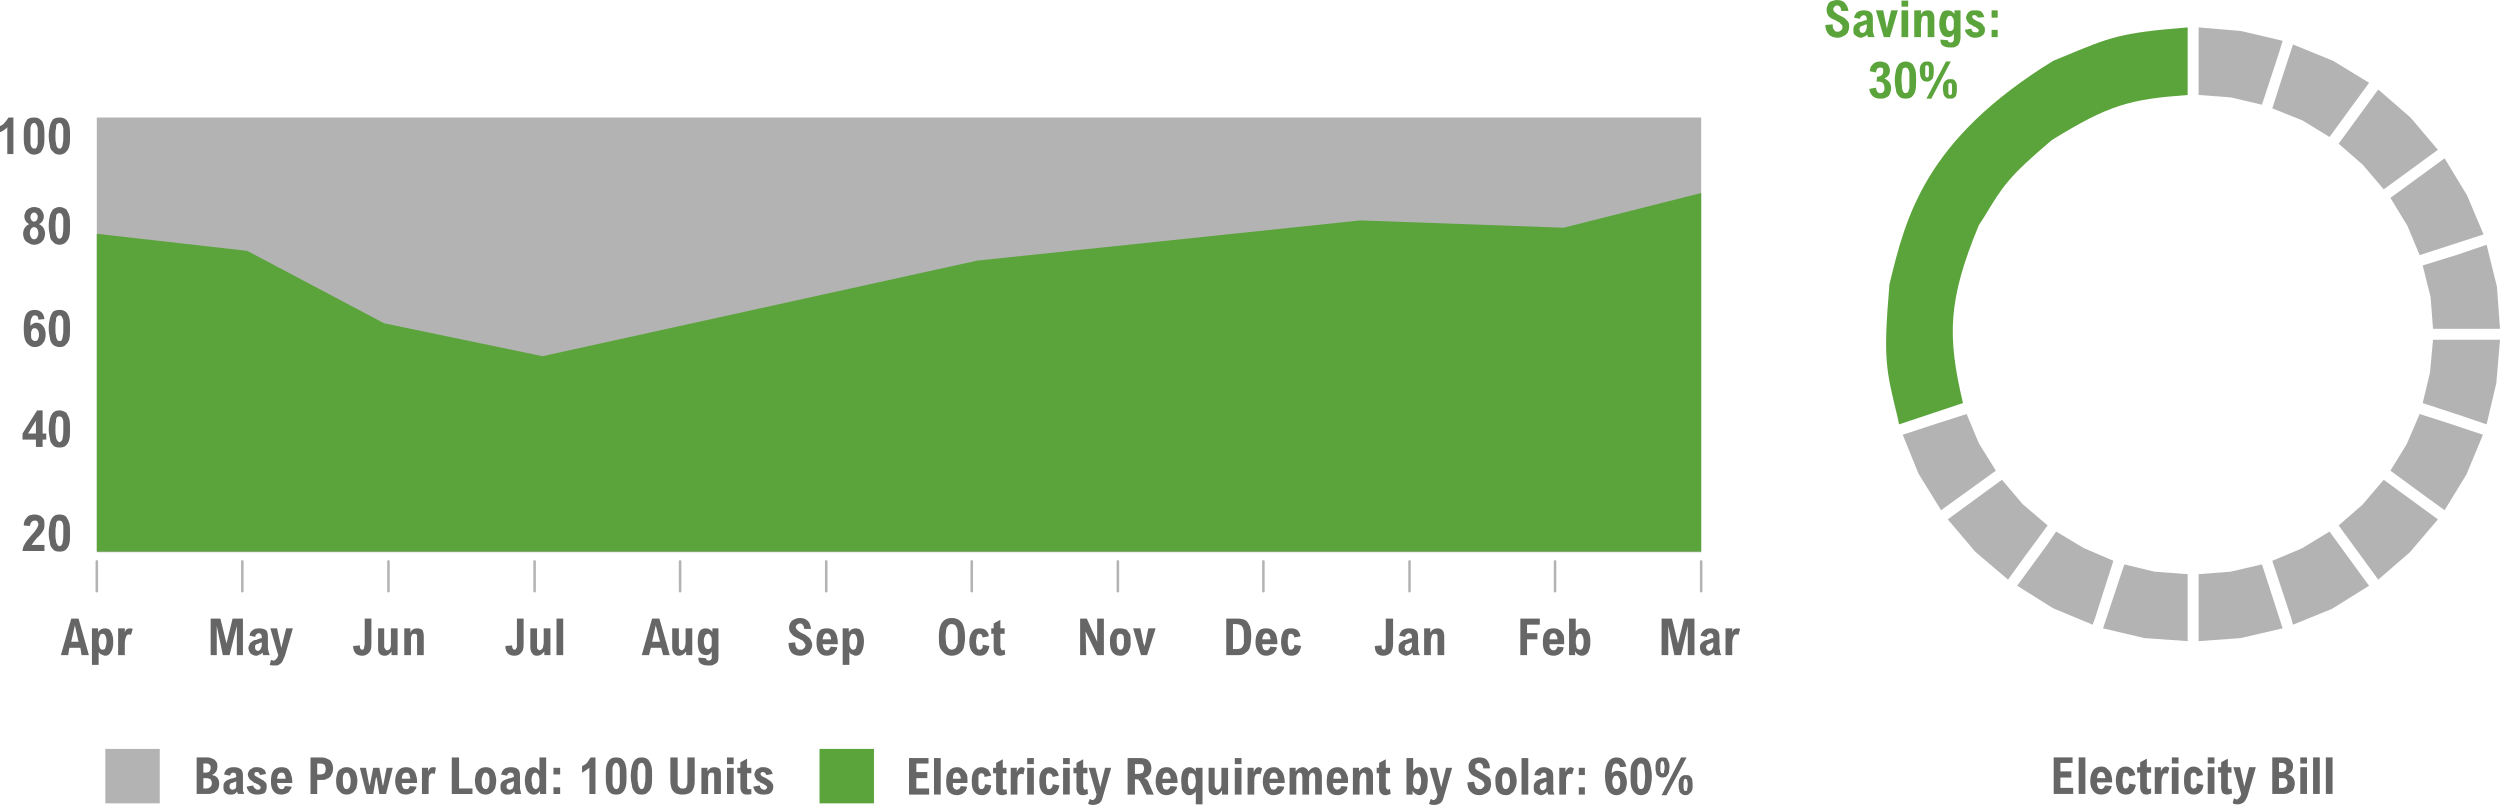 <?xml version="1.0" encoding="UTF-8"?>
<svg xmlns="http://www.w3.org/2000/svg" xmlns:xlink="http://www.w3.org/1999/xlink" xml:space="preserve" width="4106px" height="1322px" version="1.1" style="shape-rendering:geometricPrecision; text-rendering:geometricPrecision; image-rendering:optimizeQuality; fill-rule:evenodd; clip-rule:evenodd" viewBox="0 0 4106 1322">
 <defs>
  <style type="text/css">
   
    .str0 {stroke:#B3B3B3;stroke-width:4.167;stroke-linecap:round;stroke-linejoin:round}
    .fil2 {fill:none}
    .fil1 {fill:#5BA43B}
    .fil4 {fill:#B3B3B3}
    .fil0 {fill:#B3B3B3}
    .fil6 {fill:#5BA43B;fill-rule:nonzero}
    .fil5 {fill:#5BA43B;fill-rule:nonzero}
    .fil3 {fill:#666666;fill-rule:nonzero}
    .fil7 {fill:#B3B3B3;fill-rule:nonzero}
   
  </style>
 </defs>
 <g id="Layer_x0020_1">
  <g id="_1955874192256">
   <rect class="fil0" x="159" y="193" width="2635" height="714"></rect>
   <polygon class="fil1" points="2794,317 2794,906 159,906 159,384 406,412 631,531 891,585 1605,428 2234,362 2568,374 "></polygon>
   <line class="fil2 str0" x1="159" y1="922" x2="159" y2="971"></line>
   <line class="fil2 str0" x1="398" y1="922" x2="398" y2="971"></line>
   <line class="fil2 str0" x1="638" y1="922" x2="638" y2="971"></line>
   <line class="fil2 str0" x1="878" y1="922" x2="878" y2="971"></line>
   <line class="fil2 str0" x1="1117" y1="922" x2="1117" y2="971"></line>
   <line class="fil2 str0" x1="1357" y1="922" x2="1357" y2="971"></line>
   <line class="fil2 str0" x1="1596" y1="922" x2="1596" y2="971"></line>
   <line class="fil2 str0" x1="1836" y1="922" x2="1836" y2="971"></line>
   <line class="fil2 str0" x1="2075" y1="922" x2="2075" y2="971"></line>
   <line class="fil2 str0" x1="2315" y1="922" x2="2315" y2="971"></line>
   <line class="fil2 str0" x1="2554" y1="922" x2="2554" y2="971"></line>
   <line class="fil2 str0" x1="2794" y1="922" x2="2794" y2="971"></line>
   <path class="fil3" d="M114 1064l-2 12 -12 0 17 -60 12 0 17 60 -12 0 -2 -12 -18 0zm9 -37l-6 27 12 0 -6 -27zm63 26c0,8 -1,14 -4,18 -2,4 -5,6 -9,6 -2,0 -4,-1 -6,-2 -2,0 -3,-2 -5,-4l0 21 -11 0 0 -60 10 0 0 6c3,-4 7,-6 11,-6 4,0 8,1 10,5 2,3 4,9 4,16zm-24 1c0,4 1,8 2,10 1,2 2,3 4,3 3,0 5,-1 5,-3 1,-3 2,-6 2,-11 0,-4 -1,-8 -2,-9 -1,-2 -2,-3 -5,-3 -2,0 -3,1 -4,3 -1,3 -2,6 -2,10zm50 -12c-3,0 -4,1 -5,4 -1,2 -2,6 -2,11l0 19 -11 0 0 -44 11 0 0 7c1,-5 4,-7 8,-7 2,0 3,0 5,1l-3 10c-1,-1 -2,-1 -3,-1z"></path>
   <path class="fil3" d="M389 1076l0 -48 -12 48 -11 0 -10 -48 0 48 -10 0 0 -60 16 0 10 41 10 -41 17 0 0 60 -10 0zm51 -30l0 18c0,2 1,4 1,6 1,2 1,4 2,6l-11 0c0,-2 -1,-3 -1,-4 -1,1 -3,3 -5,3 -1,1 -3,2 -5,2 -3,0 -5,-1 -7,-2 -2,-1 -3,-2 -4,-4 -1,-2 -2,-4 -2,-7 0,-2 1,-4 2,-6 0,-2 2,-3 4,-4 1,-2 4,-3 7,-3 4,-2 8,-3 9,-3l0 -1c0,-5 -2,-7 -5,-7 -2,0 -3,1 -4,2 -1,0 -1,2 -2,4l-9 -2c0,-4 2,-7 5,-9 2,-2 6,-3 11,-3 4,0 8,1 11,3 2,2 3,6 3,11zm-14 10l-1 1c-1,0 -3,1 -3,1 -1,0 -2,1 -3,2 0,1 0,2 0,3 0,2 0,3 1,4 1,1 2,2 3,2 2,0 4,-1 5,-3 1,-2 2,-4 2,-7l0 -4c-1,0 -3,1 -4,1zm25 37c-3,0 -6,0 -8,-1l2 -8c2,0 3,1 4,1 2,0 3,-1 4,-2 1,-1 2,-2 3,-4l1 -3 -13 -44 11 0 7 32 8 -32 11 0 -13 45c-2,4 -3,7 -4,9 -1,2 -3,4 -5,5 -2,2 -4,2 -8,2z"></path>
   <path class="fil3" d="M595 1077c-10,0 -15,-6 -15,-16l11 -1c0,5 1,7 4,7 1,0 2,0 2,-1 1,-1 1,-2 1,-3 0,-1 1,-3 1,-6l0 -41 11 0 0 42c0,7 -1,11 -4,14 -3,3 -6,5 -11,5zm48 -1l0 -6c-3,4 -6,7 -11,7 -4,0 -7,-1 -9,-4 -2,-2 -2,-6 -2,-10l0 -31 10 0 0 30c0,2 1,3 2,4 0,1 1,2 3,2 2,0 3,-1 4,-2 1,-1 1,-2 2,-5 0,-2 0,-4 0,-8l0 -21 11 0 0 44 -10 0zm53 -31l0 31 -11 0 0 -29c0,-3 0,-4 -1,-5 0,-1 -2,-1 -3,-1 -2,0 -3,0 -4,1 -1,1 -1,3 -2,5 0,2 0,5 0,8l0 21 -11 0 0 -44 10 0 0 7c2,-5 6,-7 11,-7 4,0 7,1 9,3 1,2 2,6 2,10z"></path>
   <path class="fil3" d="M845 1077c-10,0 -15,-6 -15,-16l11 -1c0,5 2,7 4,7 1,0 2,0 2,-1 1,-1 1,-2 2,-3 0,-1 0,-3 0,-6l0 -41 11 0 0 42c0,7 -1,11 -4,14 -2,3 -6,5 -11,5zm49 -1l0 -6c-3,4 -7,7 -12,7 -4,0 -6,-1 -8,-4 -2,-2 -3,-6 -3,-10l0 -31 11 0 0 30c0,2 0,3 1,4 1,1 2,2 3,2 2,0 3,-1 4,-2 1,-1 2,-2 2,-5 1,-2 1,-4 1,-8l0 -21 11 0 0 44 -10 0zm20 0l0 -60 11 0 0 60 -11 0z"></path>
   <path class="fil3" d="M1069 1064l-3 12 -12 0 17 -60 12 0 17 60 -11 0 -3 -12 -17 0zm8 -37l-6 27 13 0 -7 -27zm50 49l0 -6c-3,4 -7,7 -12,7 -3,0 -6,-1 -8,-4 -2,-2 -3,-6 -3,-10l0 -31 11 0 0 30c0,2 0,3 1,4 1,1 2,2 4,2 1,0 2,-1 3,-2 1,-1 2,-2 2,-5 1,-2 1,-4 1,-8l0 -21 11 0 0 44 -10 0zm43 -38l0 -6 10 0 0 45c0,3 0,6 -1,9 -1,2 -3,4 -6,5 -2,2 -5,2 -10,2 -5,0 -9,-1 -12,-3 -3,-2 -4,-5 -4,-9l0 -1 12 1 0 0c1,2 2,4 5,4 1,0 3,-1 3,-1 1,-1 2,-2 2,-3 0,-1 0,-3 0,-4l0 -7c-2,4 -5,6 -9,6 -5,0 -9,-2 -11,-6 -2,-3 -3,-9 -3,-16 0,-7 1,-13 3,-17 2,-3 5,-5 10,-5 5,0 8,2 11,6zm-14 14c0,5 1,9 2,11 1,2 3,3 5,3 2,0 4,-1 5,-3 1,-2 1,-5 1,-10 0,-4 0,-7 -2,-9 -1,-2 -2,-3 -4,-3 -2,0 -4,1 -5,3 -1,2 -2,5 -2,8z"></path>
   <path class="fil3" d="M1314 1024c-2,0 -4,1 -5,2 -1,1 -2,2 -2,4 0,1 1,2 1,3 1,1 2,2 3,3 1,1 4,3 6,4 5,2 8,4 10,6 3,2 4,4 5,6 1,2 2,4 2,7 0,3 -1,6 -3,9 -1,3 -4,5 -6,6 -3,2 -7,3 -11,3 -6,0 -11,-2 -14,-5 -3,-4 -5,-9 -5,-16l11 -1c0,3 1,6 1,7 1,2 2,3 3,4 1,1 3,1 5,1 1,0 3,0 4,-1 1,-1 2,-2 3,-3 0,-1 1,-2 1,-3 0,-2 -1,-3 -2,-4 0,-1 -1,-2 -3,-4 -2,-1 -4,-2 -8,-4 -5,-2 -8,-4 -10,-7 -3,-3 -4,-6 -4,-10 0,-3 1,-6 2,-8 2,-3 4,-5 7,-6 2,-1 5,-2 9,-2 6,0 10,2 13,5 3,3 4,7 5,13l-11 0c-1,-6 -3,-9 -7,-9zm62 31l0 3 -25 0c0,2 1,3 1,5 1,2 1,3 3,4 1,1 2,1 3,1 2,0 3,0 4,-2 1,-1 2,-2 2,-4l11 1c0,3 -1,5 -3,7 -1,2 -3,4 -5,5 -3,1 -6,2 -9,2 -6,0 -10,-2 -13,-6 -3,-4 -4,-9 -4,-16 0,-8 1,-14 4,-18 3,-4 8,-5 13,-5 5,0 8,1 11,3 2,2 4,5 5,8 1,4 2,8 2,12zm-25 -5l14 0c0,-3 -1,-6 -2,-7 -1,-2 -3,-3 -5,-3 -4,0 -6,4 -7,10zm68 3c0,8 -2,14 -4,18 -2,4 -5,6 -10,6 -2,0 -3,-1 -5,-2 -2,0 -4,-2 -5,-4l0 21 -11 0 0 -60 10 0 0 6c3,-4 7,-6 11,-6 4,0 8,1 10,5 2,3 4,9 4,16zm-24 1c0,4 0,8 2,10 1,2 2,3 4,3 3,0 4,-1 5,-3 1,-3 2,-6 2,-11 0,-4 -1,-8 -2,-9 -1,-2 -2,-3 -5,-3 -2,0 -3,1 -4,3 -2,3 -2,6 -2,10z"></path>
   <path class="fil3" d="M1585 1047c0,6 -1,11 -2,16 -1,4 -3,7 -7,10 -3,2 -7,4 -13,4 -5,0 -10,-2 -13,-5 -3,-3 -6,-6 -7,-11 -1,-5 -1,-10 -1,-16 0,-20 7,-30 21,-30 8,0 13,3 17,8 3,5 5,13 5,24zm-32 -2c0,6 1,10 1,13 1,3 2,5 4,7 1,1 3,2 5,2 3,0 5,-1 7,-3 1,-2 2,-4 3,-7 0,-3 0,-7 0,-12 0,-7 0,-12 -2,-15 -1,-3 -4,-5 -8,-5 -3,0 -5,1 -6,3 -2,2 -3,4 -3,7 0,3 -1,6 -1,10zm71 0l-10 2c-1,-4 -2,-6 -5,-6 -2,0 -3,0 -3,1 -1,1 -2,2 -2,4 0,2 -1,5 -1,8 0,4 1,6 1,8 0,2 1,3 2,4 1,1 2,1 3,1 2,0 3,-1 4,-2 1,-1 1,-3 1,-6l11 2c-2,11 -7,16 -16,16 -5,0 -9,-2 -12,-6 -3,-3 -5,-9 -5,-17 0,-8 2,-13 5,-17 3,-4 7,-5 12,-5 4,0 8,1 10,3 3,3 5,6 5,10zm26 -13l0 9 -7 0 0 21c0,2 1,3 1,3 0,1 0,2 1,2 0,1 1,1 2,1 0,0 1,0 3,-1l1 8c-3,1 -6,2 -8,2 -4,0 -6,-1 -8,-3 -2,-2 -3,-5 -3,-9l0 -24 -4 0 0 -9 4 0 0 -8 11 -6 0 14 7 0z"></path>
   <path class="fil3" d="M1802 1076l-19 -39 0 0 1 39 -10 0 0 -60 11 0 17 38 0 0 0 -38 11 0 0 60 -11 0zm21 -22c0,-5 0,-9 2,-12 1,-3 3,-6 5,-8 3,-2 6,-2 10,-2 4,0 7,1 10,2 2,2 4,5 6,8 1,4 1,8 1,12 0,5 0,9 -2,12 -1,4 -3,6 -6,8 -2,2 -5,3 -9,3 -6,0 -10,-2 -13,-6 -3,-4 -4,-10 -4,-17zm17 -13c-2,0 -4,1 -5,3 -1,2 -1,6 -1,10 0,9 2,13 6,13 4,0 6,-4 6,-13 0,-4 0,-8 -1,-10 -1,-2 -3,-3 -5,-3zm34 35l-13 -44 12 0 5 25c1,1 1,3 2,5 0,-1 0,-3 1,-5l5 -25 12 0 -14 44 -10 0z"></path>
   <path class="fil3" d="M2055 1044c0,8 -1,14 -2,18 -1,5 -4,8 -7,10 -3,3 -7,4 -12,4l-20 0 0 -60 19 0c5,0 10,1 13,3 3,2 5,6 7,10 1,4 2,9 2,15zm-30 22l6 0c4,0 7,-1 8,-2 2,-2 3,-4 4,-7 0,-3 0,-6 0,-11 0,-6 0,-10 -1,-13 -1,-3 -2,-5 -4,-6 -2,-1 -4,-2 -8,-2l-5 0 0 41zm73 -11l0 3 -25 0c0,2 0,3 1,5 0,2 1,3 2,4 1,1 3,1 4,1 2,0 3,0 4,-2 1,-1 2,-2 2,-4l11 1c0,3 -1,5 -3,7 -1,2 -3,4 -6,5 -2,1 -5,2 -8,2 -6,0 -10,-2 -13,-6 -3,-4 -5,-9 -5,-16 0,-8 2,-14 5,-18 3,-4 7,-5 13,-5 4,0 8,1 10,3 3,2 5,5 6,8 1,4 2,8 2,12zm-25 -5l14 0c-1,-3 -1,-6 -2,-7 -1,-2 -3,-3 -5,-3 -4,0 -6,4 -7,10zm63 -5l-10 2c-1,-4 -3,-6 -5,-6 -2,0 -3,0 -4,1 -1,1 -1,2 -1,4 -1,2 -1,5 -1,8 0,4 0,6 1,8 0,2 1,3 1,4 1,1 2,1 4,1 1,0 2,-1 3,-2 1,-1 2,-3 2,-6l11 2c-2,11 -7,16 -16,16 -6,0 -10,-2 -13,-6 -2,-3 -4,-9 -4,-17 0,-8 2,-13 4,-17 3,-4 7,-5 13,-5 4,0 7,1 10,3 3,3 4,6 5,10z"></path>
   <path class="fil3" d="M2272 1077c-10,0 -14,-6 -14,-16l11 -1c0,5 1,7 4,7 1,0 1,0 2,-1 0,-1 1,-2 1,-3 0,-1 0,-3 0,-6l0 -41 12 0 0 42c0,7 -2,11 -4,14 -3,3 -7,5 -12,5zm57 -31l0 18c0,2 0,4 1,6 0,2 1,4 2,6l-11 0c-1,-2 -1,-3 -1,-4 -2,1 -3,3 -5,3 -2,1 -4,2 -6,2 -2,0 -4,-1 -6,-2 -2,-1 -3,-2 -5,-4 -1,-2 -1,-4 -1,-7 0,-2 0,-4 1,-6 1,-2 2,-3 4,-4 2,-2 4,-3 7,-3 5,-2 8,-3 10,-3l0 -1c0,-5 -2,-7 -5,-7 -2,0 -3,1 -4,2 -1,0 -2,2 -2,4l-10 -2c1,-4 3,-7 5,-9 3,-2 7,-3 11,-3 5,0 9,1 11,3 3,2 4,6 4,11zm-14 10l-2 1c-1,0 -2,1 -3,1 -1,0 -1,1 -2,2 0,1 -1,2 -1,3 0,2 1,3 1,4 1,1 2,2 4,2 2,0 4,-1 5,-3 1,-2 2,-4 2,-7l0 -4c-2,0 -3,1 -4,1zm57 -11l0 31 -11 0 0 -29c0,-3 0,-4 -1,-5 -1,-1 -2,-1 -4,-1 -1,0 -2,0 -3,1 -1,1 -2,3 -2,5 -1,2 -1,5 -1,8l0 21 -11 0 0 -44 10 0 0 7c3,-5 7,-7 12,-7 3,0 6,1 8,3 2,2 3,6 3,10z"></path>
   <path class="fil3" d="M2508 1026l0 14 17 0 0 10 -17 0 0 26 -11 0 0 -60 32 0 0 10 -21 0zm61 29l0 3 -24 0c0,2 0,3 0,5 1,2 2,3 3,4 1,1 2,1 4,1 1,0 3,0 4,-2 1,-1 1,-2 2,-4l10 1c0,3 -1,5 -2,7 -2,2 -4,4 -6,5 -2,1 -5,2 -8,2 -6,0 -11,-2 -14,-6 -3,-4 -4,-9 -4,-16 0,-8 1,-14 5,-18 3,-4 7,-5 13,-5 4,0 7,1 10,3 3,2 4,5 6,8 1,4 1,8 1,12zm-24 -5l13 0c0,-3 -1,-6 -2,-7 -1,-2 -2,-3 -5,-3 -4,0 -6,4 -6,10zm53 -18c5,0 8,1 10,5 3,4 4,9 4,16 0,4 0,8 -1,11 -1,4 -2,7 -4,9 -2,2 -5,4 -9,4 -4,0 -8,-2 -11,-7l0 6 -10 0 0 -60 11 0 0 21c3,-4 6,-5 10,-5zm-10 21c0,3 0,5 1,7 0,2 0,4 1,5 1,1 3,2 5,2 1,0 2,0 3,-1 1,-1 2,-2 2,-4 1,-2 1,-5 1,-9 0,-4 -1,-7 -2,-9 -1,-2 -2,-3 -4,-3 -2,0 -4,1 -5,3 -1,2 -2,5 -2,9z"></path>
   <path class="fil3" d="M2772 1076l0 -48 -11 48 -11 0 -10 -48 0 48 -11 0 0 -60 17 0 10 41 10 -41 17 0 0 60 -11 0zm52 -30l0 18c0,2 1,4 1,6 0,2 1,4 2,6l-11 0c0,-2 -1,-3 -1,-4 -1,1 -3,3 -5,3 -2,1 -3,2 -6,2 -2,0 -4,-1 -6,-2 -2,-1 -3,-2 -4,-4 -1,-2 -2,-4 -2,-7 0,-2 0,-4 1,-6 1,-2 3,-3 4,-4 2,-2 5,-3 8,-3 4,-2 7,-3 9,-3l0 -1c0,-5 -2,-7 -5,-7 -2,0 -3,1 -4,2 -1,0 -1,2 -2,4l-10 -2c1,-4 3,-7 6,-9 2,-2 6,-3 10,-3 5,0 9,1 11,3 3,2 4,6 4,11zm-14 10l-1 1c-2,0 -3,1 -4,1 0,0 -1,1 -2,2 0,1 -1,2 -1,3 0,2 1,3 2,4 0,1 2,2 3,2 2,0 4,-1 5,-3 1,-2 2,-4 2,-7l0 -4c-1,0 -3,1 -4,1zm42 -14c-3,0 -4,1 -5,4 -1,2 -2,6 -2,11l0 19 -11 0 0 -44 11 0 0 7c1,-5 4,-7 8,-7 2,0 3,0 5,1l-3 10c-1,-1 -2,-1 -3,-1z"></path>
   <path class="fil3" d="M73 861c0,3 0,6 -1,8 -1,3 -3,5 -4,7 -2,2 -4,5 -7,7 -5,6 -8,10 -9,12l21 0 0 10 -36 0c0,-7 5,-15 13,-24 3,-3 5,-6 7,-8 1,-2 3,-4 4,-6 1,-2 2,-4 2,-6 0,-2 -1,-3 -2,-5 -1,-1 -2,-1 -4,-1 -4,0 -7,3 -8,9l-10 -1c0,-4 1,-7 2,-9 2,-3 4,-5 6,-7 3,-1 6,-2 10,-2 3,0 7,1 9,2 3,2 5,4 6,6 1,3 1,5 1,8zm42 15c0,6 0,12 -1,16 -1,5 -3,8 -6,11 -2,2 -6,3 -10,3 -5,0 -9,-1 -11,-4 -3,-3 -5,-6 -5,-11 -1,-4 -2,-9 -2,-15 0,-7 1,-12 2,-17 1,-4 3,-8 5,-10 3,-3 6,-4 11,-4 4,0 8,1 11,4 2,3 4,7 5,11 1,4 1,10 1,16zm-24 0c0,5 0,9 1,12 0,3 1,5 2,6 1,2 2,3 4,3 1,0 3,-1 3,-2 1,-1 2,-3 2,-6 1,-3 1,-8 1,-13 0,-5 0,-9 0,-12 0,-2 -1,-5 -2,-7 -1,-1 -2,-2 -4,-2 -2,0 -4,0 -5,2 -1,2 -1,4 -1,7 -1,2 -1,6 -1,12z"></path>
   <path class="fil3" d="M76 712l0 10 -6 0 0 12 -11 0 0 -12 -22 0 0 -10 24 -38 9 0 0 38 6 0zm-17 0l0 -21 -13 21 13 0zm56 -7c0,6 0,12 -1,16 -1,5 -3,8 -6,11 -2,2 -6,3 -10,3 -5,0 -9,-1 -11,-4 -3,-3 -5,-6 -5,-11 -1,-4 -2,-9 -2,-15 0,-7 1,-12 2,-17 1,-4 3,-8 5,-10 3,-3 6,-4 11,-4 4,0 8,2 11,4 2,3 4,7 5,11 1,4 1,10 1,16zm-24 0c0,5 0,9 1,12 0,3 1,5 2,6 1,2 2,3 4,3 1,0 3,-1 3,-2 1,-1 2,-3 2,-6 1,-3 1,-8 1,-13 0,-5 0,-9 0,-12 0,-2 -1,-5 -2,-7 -1,-1 -2,-2 -4,-2 -2,0 -4,0 -5,2 -1,2 -1,4 -1,7 -1,2 -1,6 -1,12z"></path>
   <path class="fil3" d="M73 524l-10 1c0,-5 -2,-7 -6,-7 -2,0 -4,1 -5,4 -2,3 -2,7 -2,13 3,-3 6,-5 10,-5 3,0 5,1 7,2 3,2 4,4 6,7 1,3 2,6 2,10 0,5 -1,8 -2,11 -2,3 -4,6 -6,7 -3,2 -6,3 -10,3 -6,0 -10,-3 -14,-8 -3,-5 -4,-12 -4,-23 0,-10 1,-18 4,-23 3,-5 8,-7 14,-7 9,0 15,5 16,15zm-22 24c0,4 0,7 1,9 2,2 3,3 5,3 2,0 4,0 5,-2 1,-2 2,-5 2,-8 0,-4 -1,-7 -2,-8 -1,-2 -3,-3 -5,-3 -1,0 -2,0 -3,1 -1,0 -2,2 -2,3 -1,1 -1,3 -1,5zm64 -9c0,7 0,12 -1,17 -1,4 -3,8 -6,10 -2,3 -6,4 -10,4 -5,0 -9,-2 -11,-4 -3,-3 -5,-7 -5,-11 -1,-4 -2,-10 -2,-16 0,-6 1,-12 2,-16 1,-5 3,-8 5,-11 3,-2 6,-3 11,-3 4,0 8,1 11,4 2,2 4,6 5,10 1,5 1,10 1,16zm-24 0c0,5 0,9 1,12 0,3 1,5 2,7 1,2 2,2 4,2 1,0 3,0 3,-1 1,-2 2,-4 2,-7 1,-3 1,-7 1,-13 0,-4 0,-8 0,-11 0,-3 -1,-5 -2,-7 -1,-2 -2,-3 -4,-3 -2,0 -4,1 -5,3 -1,1 -1,3 -1,6 -1,3 -1,7 -1,12z"></path>
   <path class="fil3" d="M74 384c0,3 -1,6 -2,9 -2,3 -4,5 -6,6 -3,2 -6,3 -10,3 -3,0 -7,-1 -9,-3 -3,-1 -5,-3 -7,-6 -1,-2 -2,-6 -2,-9 0,-8 4,-13 10,-16 -5,-2 -8,-7 -8,-13 0,-2 1,-5 2,-7 1,-3 3,-4 6,-6 2,-1 5,-2 8,-2 3,0 6,1 9,2 2,2 4,4 5,6 1,2 2,5 2,7 0,6 -3,11 -8,13 6,3 10,8 10,16zm-18 -35c-2,0 -3,1 -4,2 -1,1 -2,3 -2,6 0,2 1,4 2,5 1,1 2,2 4,2 2,0 3,-1 4,-2 1,-1 2,-3 2,-6 0,-2 -1,-4 -2,-5 -1,-1 -2,-2 -4,-2zm0 24c-2,0 -4,1 -5,3 -1,1 -2,4 -2,7 0,3 1,5 2,7 1,2 3,3 5,3 2,0 4,-1 5,-3 1,-2 2,-4 2,-7 0,-3 -1,-6 -2,-7 -1,-2 -3,-3 -5,-3zm59 -2c0,6 0,12 -1,16 -1,5 -3,8 -6,11 -2,2 -6,4 -10,4 -5,0 -9,-2 -11,-5 -3,-2 -5,-6 -5,-10 -1,-5 -2,-10 -2,-16 0,-7 1,-12 2,-17 1,-4 3,-7 5,-10 3,-2 6,-4 11,-4 4,0 8,2 11,4 2,3 4,7 5,11 1,5 1,10 1,16zm-24 0c0,5 0,9 1,12 0,3 1,5 2,7 1,1 2,2 4,2 1,0 3,-1 3,-2 1,-1 2,-3 2,-6 1,-3 1,-7 1,-13 0,-5 0,-9 0,-11 0,-3 -1,-5 -2,-7 -1,-2 -2,-3 -4,-3 -2,0 -4,1 -5,2 -1,2 -1,4 -1,7 -1,3 -1,7 -1,12z"></path>
   <path class="fil3" d="M12 253l0 -44c-4,4 -8,7 -12,8l0 -10c3,-1 6,-3 8,-6 2,-2 4,-5 6,-8l8 0 0 60 -10 0zm61 -30c0,7 0,12 -1,16 -1,5 -3,8 -5,11 -3,2 -6,4 -11,4 -5,0 -8,-2 -11,-5 -3,-2 -4,-6 -5,-10 -1,-4 -1,-10 -1,-16 0,-6 0,-12 1,-16 1,-5 3,-8 5,-11 3,-2 6,-3 11,-3 5,0 8,1 11,4 3,2 4,6 5,10 1,5 1,10 1,16zm-23 0c0,5 0,9 0,12 0,3 1,5 2,7 1,1 2,2 4,2 2,0 3,0 4,-2 1,-1 1,-3 2,-6 0,-3 0,-7 0,-13 0,-5 0,-8 0,-11 0,-3 -1,-5 -2,-7 -1,-2 -2,-3 -4,-3 -2,0 -3,1 -4,2 -1,2 -2,4 -2,7 0,3 0,7 0,12zm65 0c0,7 0,12 -1,16 -1,5 -3,8 -6,11 -2,2 -6,4 -10,4 -5,0 -9,-2 -11,-5 -3,-2 -5,-6 -5,-10 -1,-4 -2,-10 -2,-16 0,-6 1,-12 2,-16 1,-5 3,-8 5,-11 3,-2 6,-3 11,-3 4,0 8,1 11,4 2,2 4,6 5,10 1,5 1,10 1,16zm-24 0c0,5 0,9 1,12 0,3 1,5 2,7 1,1 2,2 4,2 1,0 3,0 3,-2 1,-1 2,-3 2,-6 1,-3 1,-7 1,-13 0,-5 0,-8 0,-11 0,-3 -1,-5 -2,-7 -1,-2 -2,-3 -4,-3 -2,0 -4,1 -5,2 -1,2 -1,4 -1,7 -1,3 -1,7 -1,12z"></path>
   <rect class="fil4" x="173" y="1230" width="89.413" height="89.412"></rect>
   <rect class="fil1" x="1346" y="1230" width="89.413" height="89.412"></rect>
   <path class="fil3" d="M357 1259c0,7 -3,11 -9,14 8,1 12,6 12,14 0,4 -1,7 -2,9 -2,3 -4,4 -6,6 -3,1 -6,2 -10,2l-19 0 0 -60 18 0c3,0 6,1 8,2 3,1 5,3 6,5 2,2 2,5 2,8zm-23 10l4 0c2,0 5,-1 6,-2 1,-2 2,-3 2,-6 0,-2 0,-4 -2,-5 -1,-2 -3,-2 -6,-2l-4 0 0 15zm0 26l5 0c3,0 5,-1 7,-3 1,-1 2,-3 2,-6 0,-2 -1,-4 -2,-6 -2,-1 -4,-2 -8,-2l-4 0 0 17zm65 -21l0 18c0,2 0,5 0,7 1,2 2,4 2,5l-10 0c-1,-1 -1,-3 -2,-4 -1,2 -2,3 -4,4 -2,1 -4,1 -6,1 -2,0 -4,0 -6,-1 -2,-1 -4,-3 -5,-5 -1,-2 -1,-4 -1,-6 0,-3 0,-5 1,-7 1,-1 2,-3 4,-4 2,-1 4,-2 7,-3 5,-1 8,-2 9,-3l0 -1c0,-4 -1,-6 -5,-6 -1,0 -2,0 -3,1 -1,1 -2,2 -2,4l-10 -2c1,-4 2,-7 5,-9 3,-2 6,-3 11,-3 5,0 8,1 11,3 3,2 4,6 4,11zm-15 11l-1 0c-1,1 -2,1 -3,1 -1,1 -2,1 -2,2 -1,1 -1,2 -1,3 0,2 0,3 1,4 1,1 2,2 4,2 2,0 3,-1 5,-2 1,-2 1,-4 1,-7l0 -5c-1,1 -2,1 -4,2zm37 -17c-1,0 -2,0 -2,1 -1,0 -1,1 -1,2 0,1 0,2 0,2 1,1 2,2 3,2 0,1 2,1 3,2l2 1c3,2 5,3 7,4 1,1 2,2 4,4 1,2 1,4 1,6 0,4 -1,7 -3,10 -3,2 -7,3 -13,3 -4,0 -8,-1 -11,-3 -3,-2 -5,-6 -6,-10l11 -2c0,2 1,4 3,5 1,1 2,2 4,2 2,0 3,0 4,-1 1,-1 1,-2 1,-3 0,-1 0,-1 -1,-2 -1,-1 -1,-1 -2,-2 -1,-1 -2,-1 -4,-2 -1,-1 -2,-1 -3,-1 -2,-2 -4,-3 -5,-4 -2,-1 -3,-2 -4,-4 -1,-2 -2,-4 -2,-6 0,-2 1,-4 2,-6 1,-2 3,-3 5,-4 2,-2 5,-2 8,-2 4,0 8,1 10,3 3,1 4,4 5,8l-10 2c-1,-2 -1,-3 -2,-4 -1,-1 -2,-1 -4,-1zm59 15l0 3 -25 0c0,2 1,4 1,5 1,2 2,3 3,4 1,1 2,1 3,1 2,0 3,0 4,-1 1,-1 2,-3 2,-4l11 1c0,2 -1,4 -3,6 -1,3 -3,4 -5,5 -3,1 -5,2 -9,2 -6,0 -10,-2 -13,-6 -3,-4 -4,-9 -4,-16 0,-7 1,-13 4,-17 3,-4 8,-6 13,-6 5,0 8,1 11,3 2,2 4,5 5,9 1,3 2,7 2,11zm-25 -4l14 0c0,-4 -1,-6 -2,-8 -1,-2 -3,-2 -5,-2 -4,0 -6,3 -7,10zm92 -17c0,5 -1,8 -3,11 -1,3 -4,5 -7,6 -3,2 -6,2 -10,2l-6 0 0 23 -11 0 0 -60 17 0c5,0 9,1 12,3 3,1 5,3 6,6 1,2 2,5 2,9zm-26 10l4 0c4,0 6,-1 8,-2 1,-2 2,-4 2,-7 0,-3 -1,-5 -2,-7 -2,-1 -4,-2 -7,-2l-5 0 0 18zm31 10c0,-4 1,-8 2,-12 1,-3 3,-6 6,-7 2,-2 6,-3 9,-3 4,0 8,1 10,3 3,2 5,4 6,8 1,3 2,7 2,11 0,5 -1,9 -2,13 -2,3 -4,6 -6,7 -3,2 -6,3 -10,3 -5,0 -9,-2 -12,-6 -4,-4 -5,-9 -5,-17zm17 -13c-2,0 -4,1 -5,4 -1,2 -1,5 -1,9 0,9 2,14 6,14 5,0 7,-5 7,-13 0,-5 -1,-8 -2,-10 -1,-3 -2,-4 -5,-4zm54 35l-4 -25 -1 -3 -1 3 -4 25 -11 0 -11 -43 10 0 5 26 1 4 1 -4 5 -26 10 0 5 26c0,2 1,3 1,4l1 -4 5 -26 10 0 -11 43 -11 0zm62 -21l0 3 -25 0c0,2 0,4 1,5 0,2 1,3 2,4 1,1 3,1 4,1 2,0 3,0 4,-1 1,-1 2,-3 2,-4l11 1c0,2 -1,4 -3,6 -1,3 -3,4 -6,5 -2,1 -5,2 -8,2 -6,0 -11,-2 -13,-6 -3,-4 -5,-9 -5,-16 0,-7 2,-13 5,-17 3,-4 7,-6 13,-6 4,0 8,1 10,3 3,2 5,5 6,9 1,3 2,7 2,11zm-25 -4l14 0c-1,-4 -1,-6 -2,-8 -1,-2 -3,-2 -5,-2 -4,0 -7,3 -7,10zm50 -9c-2,0 -4,2 -5,4 -1,3 -1,6 -1,12l0 18 -11 0 0 -43 10 0 0 6c2,-5 4,-7 8,-7 2,0 4,0 5,1l-2 10c-2,0 -3,-1 -4,-1zm66 25l0 9 -34 0 0 -60 12 0 0 51 22 0zm4 -13c0,-4 1,-8 2,-12 2,-3 4,-6 6,-7 3,-2 6,-3 10,-3 4,0 7,1 10,3 2,2 4,4 5,8 1,3 2,7 2,11 0,5 -1,9 -2,13 -2,3 -4,6 -6,7 -3,2 -6,3 -9,3 -6,0 -10,-2 -13,-6 -3,-4 -5,-9 -5,-17zm18 -13c-3,0 -4,1 -5,4 -1,2 -2,5 -2,9 0,9 2,14 7,14 4,0 6,-5 6,-13 0,-5 0,-8 -1,-10 -2,-3 -3,-4 -5,-4zm56 5l0 18c0,2 0,5 1,7 0,2 1,4 1,5l-10 0c-1,-1 -1,-3 -1,-4 -2,2 -3,3 -5,4 -2,1 -4,1 -6,1 -2,0 -4,0 -6,-1 -2,-1 -4,-3 -5,-5 -1,-2 -1,-4 -1,-6 0,-3 0,-5 1,-7 1,-1 2,-3 4,-4 2,-1 4,-2 7,-3 5,-1 8,-2 10,-3l0 -1c0,-4 -2,-6 -5,-6 -2,0 -3,0 -4,1 -1,1 -2,2 -2,4l-10 -2c1,-4 3,-7 5,-9 3,-2 7,-3 11,-3 5,0 9,1 11,3 3,2 4,6 4,11zm-15 11l-1 0c-1,1 -2,1 -3,1 -1,1 -1,1 -2,2 -1,1 -1,2 -1,3 0,2 0,3 1,4 1,1 2,2 4,2 2,0 4,-1 5,-2 1,-2 2,-4 2,-7l0 -5c-2,1 -3,1 -5,2zm48 19l0 -5c-3,4 -6,6 -10,6 -5,0 -8,-2 -11,-6 -2,-4 -4,-9 -4,-17 0,-5 1,-9 2,-12 1,-4 3,-6 5,-8 2,-1 5,-2 7,-2 4,0 7,2 10,6l0 -22 11 0 0 60 -10 0zm-14 -23c0,3 1,5 1,7 0,3 1,4 2,6 1,1 2,2 4,2 2,0 4,-2 5,-4 1,-2 1,-6 1,-11 0,-2 0,-4 -1,-6 0,-2 -1,-3 -2,-4 -1,-1 -2,-2 -3,-2 -2,0 -4,1 -5,3 -1,2 -2,5 -2,9zm36 -9l0 -11 11 0 0 11 -11 0zm0 32l0 -11 11 0 0 11 -11 0zm59 0l0 -43c-4,3 -8,6 -12,8l0 -11c3,-1 6,-3 8,-5 2,-3 4,-6 6,-9l8 0 0 60 -10 0zm61 -29c0,6 0,11 -1,16 -1,4 -3,8 -5,10 -3,3 -6,4 -11,4 -5,0 -8,-1 -11,-4 -3,-3 -4,-7 -5,-11 -1,-4 -1,-9 -1,-16 0,-6 0,-12 1,-16 1,-4 3,-8 5,-10 3,-3 6,-4 11,-4 5,0 9,1 11,4 3,3 4,6 5,11 1,4 1,9 1,16zm-23 -1c0,5 0,9 0,12 0,3 1,6 2,7 1,2 2,3 4,3 2,0 3,-1 4,-2 1,-1 1,-4 2,-7 0,-3 0,-7 0,-12 0,-5 0,-9 0,-12 0,-3 -1,-5 -2,-7 -1,-2 -2,-3 -4,-3 -2,0 -3,1 -4,3 -1,1 -2,4 -2,6 0,3 0,7 0,12zm65 1c0,6 0,11 -1,16 -1,4 -3,8 -6,10 -2,3 -6,4 -10,4 -5,0 -9,-1 -11,-4 -3,-3 -5,-7 -5,-11 -1,-4 -2,-9 -2,-16 0,-6 1,-12 2,-16 1,-4 3,-8 5,-10 3,-3 6,-4 11,-4 4,0 8,1 11,4 2,3 4,6 5,11 1,4 1,9 1,16zm-24 -1c0,5 0,9 1,12 0,3 1,6 2,7 1,2 2,3 4,3 1,0 3,-1 3,-2 1,-1 2,-4 2,-7 1,-3 1,-7 1,-12 0,-5 0,-9 0,-12 0,-3 -1,-5 -2,-7 -1,-2 -2,-3 -4,-3 -2,0 -4,1 -5,3 -1,1 -1,4 -1,6 -1,3 -1,7 -1,12zm74 31c-5,0 -8,-1 -11,-2 -3,-2 -5,-4 -7,-8 -1,-3 -2,-8 -2,-13l0 -38 12 0 0 38c0,3 0,5 0,7 1,2 1,3 3,4 1,2 3,2 5,2 2,0 3,0 5,-1 1,-1 2,-2 2,-4 1,-1 1,-4 1,-7l0 -39 12 0 0 40c0,7 -2,12 -5,16 -3,3 -8,5 -15,5zm63 -31l0 30 -11 0 0 -29c0,-2 0,-4 -1,-5 0,-1 -1,-1 -3,-1 -2,0 -3,0 -4,1 -1,2 -1,3 -2,5 0,2 0,5 0,8l0 21 -11 0 0 -43 10 0 0 6c3,-5 6,-7 11,-7 4,0 7,1 9,3 2,3 2,6 2,11zm10 -19l0 -11 11 0 0 11 -11 0zm0 49l0 -43 11 0 0 43 -11 0zm40 -43l0 9 -7 0 0 20c0,2 0,3 0,4 1,1 1,1 1,2 1,0 2,0 2,0 1,0 2,0 4,0l0 8c-2,1 -5,1 -7,1 -4,0 -7,-1 -8,-3 -2,-2 -3,-5 -3,-9l0 -23 -5 0 0 -9 5 0 0 -9 11 -6 0 15 7 0zm19 7c-1,0 -2,0 -3,1 0,0 -1,1 -1,2 0,1 1,2 1,2 1,1 1,2 2,2 1,1 2,1 4,2l2 1c3,2 5,3 6,4 2,1 3,2 4,4 2,2 2,4 2,6 0,4 -1,7 -4,10 -2,2 -6,3 -12,3 -5,0 -8,-1 -11,-3 -3,-2 -5,-6 -6,-10l11 -2c0,2 1,4 2,5 2,1 3,2 5,2 1,0 3,0 3,-1 1,-1 2,-2 2,-3 0,-1 -1,-1 -1,-2 -1,-1 -2,-1 -3,-2 -1,-1 -2,-1 -3,-2 -2,-1 -3,-1 -3,-1 -2,-2 -4,-3 -6,-4 -1,-1 -2,-2 -3,-4 -1,-2 -2,-4 -2,-6 0,-2 1,-4 2,-6 1,-2 2,-3 5,-4 2,-2 4,-2 8,-2 4,0 7,1 10,3 2,1 4,4 5,8l-10 2c-1,-2 -2,-3 -3,-4 -1,-1 -2,-1 -3,-1z"></path>
   <path class="fil3" d="M1505 1254l0 14 18 0 0 10 -18 0 0 17 21 0 0 10 -33 0 0 -60 32 0 0 9 -20 0zm29 51l0 -60 11 0 0 60 -11 0zm55 -21l0 2 -24 0c0,2 0,4 0,6 1,2 2,3 3,4 1,0 2,1 3,1 2,0 4,-1 5,-2 1,-1 1,-2 2,-4l10 1c0,3 -1,5 -2,7 -2,2 -4,4 -6,5 -2,1 -5,2 -8,2 -6,0 -11,-2 -14,-6 -3,-4 -4,-9 -4,-16 0,-8 1,-14 5,-18 3,-4 7,-6 13,-6 4,0 7,1 10,4 3,2 4,5 6,8 1,4 1,7 1,12zm-24 -5l13 0c0,-3 -1,-6 -2,-7 -1,-2 -2,-3 -5,-3 -4,0 -6,3 -6,10zm63 -5l-11 2c0,-4 -2,-6 -5,-6 -1,0 -2,0 -3,1 -1,1 -2,2 -2,4 0,2 0,5 0,8 0,4 0,6 0,8 1,2 1,3 2,4 1,1 2,1 3,1 2,0 3,-1 4,-2 1,-1 1,-3 2,-6l10 2c-1,10 -7,16 -15,16 -6,0 -10,-2 -13,-6 -3,-4 -4,-9 -4,-17 0,-8 1,-13 4,-17 3,-4 7,-6 12,-6 4,0 8,2 11,4 2,3 4,6 5,10zm25 -13l0 9 -6 0 0 21c0,1 0,3 0,3 0,1 0,2 1,2 0,0 1,1 2,1 1,0 2,-1 3,-1l1 8c-3,1 -5,2 -8,2 -4,0 -6,-1 -8,-3 -2,-2 -2,-5 -2,-9l0 -24 -5 0 0 -9 5 0 0 -8 11 -6 0 14 6 0zm24 10c-2,0 -4,1 -5,4 -1,2 -1,6 -1,11l0 19 -11 0 0 -44 10 0 0 7c2,-5 4,-8 8,-8 2,0 4,1 5,2l-2 10c-2,-1 -3,-1 -4,-1zm10 -16l0 -10 11 0 0 10 -11 0zm0 50l0 -44 11 0 0 44 -11 0zm52 -31l-10 2c-1,-4 -3,-6 -6,-6 -1,0 -2,0 -3,1 -1,1 -1,2 -2,4 0,2 0,5 0,8 0,4 0,6 1,8 0,2 1,3 1,4 1,1 2,1 4,1 1,0 2,-1 3,-2 1,-1 2,-3 2,-6l11 2c-2,10 -7,16 -16,16 -6,0 -10,-2 -13,-6 -3,-4 -4,-9 -4,-17 0,-8 1,-13 4,-17 3,-4 7,-6 13,-6 4,0 7,2 10,4 3,3 4,6 5,10zm7 -19l0 -10 11 0 0 10 -11 0zm0 50l0 -44 11 0 0 44 -11 0zm40 -44l0 9 -7 0 0 21c0,1 0,3 1,3 0,1 0,2 0,2 1,0 2,1 2,1 1,0 2,-1 4,-1l1 8c-3,1 -6,2 -8,2 -4,0 -7,-1 -8,-3 -2,-2 -3,-5 -3,-9l0 -24 -5 0 0 -9 5 0 0 -8 11 -6 0 14 7 0zm10 61c-3,0 -6,0 -9,-2l3 -8c1,1 3,2 4,2 2,0 3,-1 4,-2 1,-1 2,-2 2,-4l1 -3 -13 -44 11 0 8 32 8 -32 10 0 -13 45c-1,4 -2,7 -3,9 -1,2 -3,4 -5,5 -2,1 -5,2 -8,2zm95 -60c0,4 -1,7 -3,10 -2,3 -5,5 -9,6 1,0 2,1 3,1 1,1 2,2 3,3 1,2 2,4 3,7l7 16 -12 0 -7 -15c-2,-3 -3,-5 -4,-7 -1,-1 -2,-2 -3,-3 0,0 -1,0 -3,0l-2 0 0 25 -12 0 0 -60 20 0c6,0 11,1 14,4 3,3 5,7 5,13zm-12 0c0,-2 -1,-4 -2,-6 -2,-1 -4,-1 -7,-1l-6 0 0 16 5 0c3,0 6,-1 8,-2 1,-2 2,-4 2,-7zm55 22l0 2 -25 0c0,2 0,4 1,6 0,2 1,3 2,4 1,0 3,1 4,1 2,0 3,-1 4,-2 1,-1 2,-2 2,-4l11 1c0,3 -1,5 -3,7 -1,2 -3,4 -6,5 -2,1 -5,2 -8,2 -6,0 -10,-2 -13,-6 -3,-4 -5,-9 -5,-16 0,-8 2,-14 5,-18 3,-4 7,-6 13,-6 4,0 8,1 10,4 3,2 5,5 6,8 1,4 2,7 2,12zm-25 -5l14 0c-1,-3 -1,-6 -2,-7 -1,-2 -3,-3 -5,-3 -4,0 -6,3 -7,10zm55 -12l0 -6 11 0 0 60 -11 0 0 -21c-3,4 -7,6 -10,6 -4,0 -6,-1 -8,-3 -2,-2 -4,-4 -5,-8 0,-3 -1,-8 -1,-13 0,-6 1,-12 3,-16 3,-4 6,-6 11,-6 4,0 8,3 10,7zm-13 15c0,4 0,6 1,9 0,2 1,3 2,4 1,1 2,1 3,1 1,0 2,0 3,-1 1,-1 2,-2 3,-4 0,-2 1,-4 1,-7 0,-5 -1,-9 -2,-11 -1,-2 -3,-3 -5,-3 -2,0 -3,0 -4,1 0,1 -1,2 -1,4 -1,1 -1,4 -1,7zm56 23l0 -7c-3,5 -6,8 -11,8 -4,0 -7,-2 -9,-4 -2,-2 -2,-6 -2,-10l0 -31 10 0 0 29c0,3 1,4 2,5 0,1 1,2 3,2 2,0 3,-1 4,-2 1,-1 1,-3 2,-5 0,-2 0,-5 0,-8l0 -21 11 0 0 44 -10 0zm21 -50l0 -10 11 0 0 10 -11 0zm0 50l0 -44 11 0 0 44 -11 0zm38 -34c-2,0 -4,1 -5,4 -1,2 -1,6 -1,11l0 19 -11 0 0 -44 10 0 0 7c2,-5 5,-8 8,-8 2,0 4,1 6,2l-3 10c-1,-1 -3,-1 -4,-1zm44 13l0 2 -25 0c0,2 0,4 1,6 1,2 1,3 2,4 1,0 3,1 4,1 2,0 3,-1 4,-2 1,-1 2,-2 2,-4l11 1c0,3 -1,5 -3,7 -1,2 -3,4 -5,5 -3,1 -6,2 -9,2 -6,0 -10,-2 -13,-6 -3,-4 -5,-9 -5,-16 0,-8 2,-14 5,-18 3,-4 8,-6 13,-6 4,0 8,1 10,4 3,2 5,5 6,8 1,4 2,7 2,12zm-25 -5l14 0c-1,-3 -1,-6 -2,-7 -1,-2 -3,-3 -5,-3 -4,0 -6,3 -7,10zm86 -4l0 30 -11 0 0 -29c0,-3 -1,-4 -1,-5 -1,-1 -2,-2 -3,-2 -2,0 -4,2 -5,4 -1,2 -1,6 -1,10l0 22 -11 0 0 -28c0,-3 -1,-5 -1,-6 -1,-1 -2,-2 -3,-2 -2,0 -4,1 -5,4 -1,2 -1,5 -1,8l0 24 -11 0 0 -44 10 0 0 6c2,-2 3,-4 5,-5 2,-1 4,-2 7,-2 2,0 4,1 5,2 2,1 3,3 4,5 3,-4 7,-7 12,-7 3,0 6,2 7,4 2,3 3,6 3,11zm43 9l0 2 -25 0c0,2 1,4 1,6 1,2 2,3 3,4 1,0 2,1 3,1 2,0 3,-1 5,-2 1,-1 1,-2 2,-4l10 1c0,3 -1,5 -2,7 -2,2 -4,4 -6,5 -2,1 -5,2 -8,2 -7,0 -11,-2 -14,-6 -3,-4 -4,-9 -4,-16 0,-8 1,-14 4,-18 4,-4 8,-6 14,-6 4,0 7,1 10,4 2,2 4,5 5,8 2,4 2,7 2,12zm-24 -5l13 0c0,-3 -1,-6 -2,-7 -1,-2 -3,-3 -5,-3 -4,0 -6,3 -6,10zm65 -5l0 31 -11 0 0 -29c0,-3 0,-4 -1,-5 -1,-1 -2,-2 -4,-2 -1,0 -2,1 -3,2 -1,1 -2,3 -2,5 -1,2 -1,5 -1,8l0 21 -11 0 0 -44 10 0 0 6c3,-4 7,-7 12,-7 3,0 6,2 8,4 2,2 3,6 3,10zm28 -13l0 9 -7 0 0 21c0,1 0,3 1,3 0,1 0,2 1,2 0,0 1,1 2,1 0,0 1,-1 3,-1l1 8c-3,1 -6,2 -8,2 -4,0 -6,-1 -8,-3 -2,-2 -3,-5 -3,-9l0 -24 -4 0 0 -9 4 0 0 -8 11 -6 0 14 7 0zm48 -1c5,0 8,2 10,6 3,4 4,9 4,15 0,5 -1,9 -1,12 -1,4 -2,6 -4,9 -2,2 -5,4 -9,4 -4,0 -8,-3 -11,-7l0 6 -10 0 0 -60 11 0 0 21c3,-4 6,-6 10,-6zm-10 22c0,3 0,5 0,7 1,2 1,3 2,5 1,1 3,2 5,2 1,0 2,0 3,-1 1,-1 2,-3 2,-5 1,-2 1,-4 1,-8 0,-4 -1,-7 -2,-9 -1,-2 -2,-3 -4,-3 -2,0 -4,1 -5,3 -1,2 -2,5 -2,9zm35 40c-4,0 -6,0 -9,-2l3 -8c1,1 3,2 4,2 2,0 3,-1 4,-2 1,-1 2,-2 2,-4l1 -3 -13 -44 11 0 8 32 8 -32 10 0 -13 45c-1,4 -2,7 -3,9 -1,2 -3,4 -5,5 -2,1 -5,2 -8,2zm73 -69c-2,0 -3,1 -5,2 -1,1 -1,2 -1,4 0,1 0,2 0,3 1,1 2,2 3,3 2,1 4,2 7,4 4,2 7,4 10,6 2,1 4,3 5,5 0,2 1,5 1,8 0,3 -1,6 -2,9 -2,3 -4,5 -7,6 -3,2 -7,3 -10,3 -7,0 -11,-2 -15,-6 -3,-3 -5,-8 -5,-15l11 -1c1,3 1,6 2,7 0,2 1,3 3,4 1,1 2,1 4,1 2,0 3,0 4,-1 1,-1 2,-2 3,-3 1,-1 1,-2 1,-4 0,-1 -1,-2 -1,-3 -1,-1 -2,-3 -4,-4 -2,-1 -4,-2 -7,-4 -5,-2 -9,-4 -11,-7 -2,-3 -3,-6 -3,-10 0,-3 0,-6 2,-8 1,-3 3,-5 6,-6 3,-1 6,-2 9,-2 6,0 10,1 13,4 3,4 5,8 5,14l-11 0c0,-6 -3,-9 -7,-9zm27 29c0,-4 0,-8 2,-11 1,-3 3,-6 6,-8 2,-2 6,-3 9,-3 4,0 8,1 10,3 3,2 5,5 6,8 1,4 2,7 2,12 0,5 -1,9 -3,12 -1,4 -3,6 -6,8 -2,2 -5,3 -9,3 -5,0 -10,-2 -13,-6 -3,-4 -4,-10 -4,-18zm17 -12c-2,0 -4,1 -5,3 -1,2 -1,6 -1,10 0,9 2,13 6,13 4,0 7,-4 7,-13 0,-5 -1,-8 -2,-10 -1,-2 -3,-3 -5,-3zm26 35l0 -60 11 0 0 60 -11 0zm52 -30l0 18c0,2 0,4 0,6 1,2 1,4 2,6l-10 0c-1,-2 -1,-3 -2,-5 -1,2 -3,3 -4,4 -2,1 -4,2 -6,2 -2,0 -5,-1 -6,-2 -2,-1 -4,-2 -5,-4 -1,-2 -1,-4 -1,-7 0,-2 0,-4 1,-6 1,-2 2,-3 4,-5 2,-1 4,-2 7,-3 5,-1 8,-2 9,-2l0 -1c0,-5 -1,-7 -5,-7 -1,0 -2,0 -3,1 -1,1 -2,3 -2,4l-10 -1c1,-4 2,-7 5,-9 3,-3 6,-4 11,-4 5,0 8,2 11,4 3,2 4,6 4,11zm-15 10l-1 1c-1,0 -2,1 -3,1 -1,0 -2,1 -2,2 -1,1 -1,2 -1,3 0,2 0,3 1,4 1,1 2,2 4,2 2,0 3,-1 5,-3 1,-2 1,-4 1,-7l0 -4c-1,0 -2,1 -4,1zm42 -14c-2,0 -4,1 -5,4 -1,2 -1,6 -1,11l0 19 -11 0 0 -44 10 0 0 7c2,-5 5,-8 9,-8 1,0 3,1 5,2l-3 10c-1,-1 -3,-1 -4,-1zm15 2l0 -12 10 0 0 12 -10 0zm0 32l0 -12 10 0 0 12 -10 0zm78 -46l-10 1c-1,-4 -3,-6 -6,-6 -3,0 -5,1 -6,4 -1,3 -2,7 -2,12 3,-3 6,-4 10,-4 3,0 5,1 8,2 2,1 4,4 5,7 1,2 2,6 2,10 0,4 -1,8 -2,11 -1,3 -3,5 -6,7 -3,2 -6,3 -9,3 -6,0 -11,-3 -14,-8 -3,-5 -5,-13 -5,-24 0,-10 2,-17 5,-22 3,-5 8,-8 14,-8 9,0 14,5 16,15zm-23 25c0,4 1,7 2,9 1,2 3,3 5,3 2,0 3,-1 4,-2 2,-2 2,-5 2,-9 0,-3 0,-6 -2,-8 -1,-2 -2,-3 -4,-3 -2,0 -3,1 -4,1 -1,1 -1,2 -2,4 -1,1 -1,3 -1,5zm65 -9c0,6 -1,12 -2,16 -1,5 -3,8 -5,11 -3,2 -6,4 -11,4 -5,0 -8,-2 -11,-5 -2,-2 -4,-6 -5,-10 -1,-5 -1,-10 -1,-16 0,-7 0,-12 1,-17 1,-4 3,-7 6,-10 2,-2 6,-4 10,-4 5,0 9,2 11,4 3,3 4,7 5,11 1,5 2,10 2,16zm-24 0c0,5 0,9 0,12 1,3 1,5 2,7 1,1 2,2 4,2 2,0 3,-1 4,-2 1,-1 1,-3 2,-6 0,-3 1,-7 1,-13 0,-5 -1,-9 -1,-11 0,-3 -1,-5 -1,-7 -1,-2 -3,-3 -5,-3 -2,0 -3,1 -4,2 -1,2 -2,4 -2,7 0,3 0,7 0,12zm53 -16c0,4 -1,7 -1,10 -1,2 -2,4 -4,6 -1,1 -4,2 -7,2 -3,0 -5,-1 -7,-3 -2,-1 -3,-3 -3,-6 -1,-2 -1,-5 -1,-9 0,-5 1,-9 3,-11 2,-3 5,-4 8,-4 3,0 5,0 7,1 1,1 2,3 3,5 1,2 2,5 2,9zm-13 47l32 -62 9 0 -33 62 -8 0zm-2 -47c0,3 0,5 0,7 0,1 1,2 1,3 1,1 1,1 2,1 1,0 2,0 3,-1 0,-1 0,-2 0,-3 1,-2 1,-4 1,-7 0,-2 -1,-4 -1,-5 0,-2 0,-2 -1,-3 0,0 -1,-1 -2,-1 -1,0 -2,1 -2,2 -1,2 -1,4 -1,7zm53 29c0,4 0,7 -1,10 -1,2 -2,4 -4,5 -1,2 -4,3 -7,3 -3,0 -5,-1 -7,-3 -2,-1 -3,-3 -3,-6 -1,-2 -1,-5 -1,-9 0,-5 1,-9 3,-11 2,-3 5,-4 8,-4 3,0 5,0 7,1 1,1 3,3 4,5 0,2 1,5 1,9zm-15 0c0,3 0,5 0,6 0,2 1,3 1,4 1,1 1,1 2,1 1,0 2,0 3,-1 0,-1 0,-2 0,-3 1,-2 1,-4 1,-7 0,-2 -1,-4 -1,-5 0,-2 0,-2 -1,-3 0,0 -1,-1 -2,-1 -1,0 -2,1 -2,2 -1,2 -1,4 -1,7z"></path>
   <path class="fil3" d="M3384 1253l0 14 18 0 0 10 -18 0 0 17 21 0 0 10 -32 0 0 -60 31 0 0 9 -20 0zm30 51l0 -60 11 0 0 60 -11 0zm55 -21l0 2 -25 0c0,2 0,4 1,6 1,2 1,3 2,4 1,0 3,1 4,1 2,0 3,-1 4,-2 1,-1 2,-2 2,-4l11 1c0,3 -1,5 -3,7 -1,2 -3,4 -5,5 -3,1 -6,2 -9,2 -6,0 -10,-2 -13,-6 -3,-4 -5,-9 -5,-16 0,-8 2,-14 5,-18 3,-4 8,-6 13,-6 4,0 8,1 10,4 3,2 5,5 6,8 1,4 2,7 2,12zm-25 -5l14 0c-1,-3 -1,-6 -2,-7 -1,-2 -3,-3 -5,-3 -4,0 -6,3 -7,10zm63 -5l-10 2c-1,-4 -3,-6 -5,-6 -2,0 -3,0 -4,1 -1,1 -1,2 -1,4 -1,2 -1,5 -1,8 0,4 0,6 1,8 0,2 1,3 1,4 1,1 2,1 4,1 1,0 2,-1 3,-2 1,-1 2,-3 2,-6l11 2c-2,10 -7,16 -16,16 -6,0 -10,-2 -13,-6 -2,-4 -4,-9 -4,-17 0,-8 2,-13 4,-17 3,-4 7,-6 13,-6 4,0 7,2 10,4 3,3 4,6 5,10zm26 -13l0 9 -7 0 0 21c0,1 0,3 0,3 1,1 1,2 1,2 1,0 1,1 2,1 1,0 2,-1 4,-1l0 8c-2,1 -5,2 -7,2 -4,0 -7,-1 -8,-3 -2,-2 -3,-5 -3,-9l0 -24 -5 0 0 -9 5 0 0 -8 11 -6 0 14 7 0zm23 10c-2,0 -3,1 -4,4 -1,2 -2,6 -2,11l0 19 -11 0 0 -44 10 0 0 7c2,-5 5,-8 9,-8 1,0 3,1 5,2l-3 10c-1,-1 -3,-1 -4,-1zm11 -16l0 -10 11 0 0 10 -11 0zm0 50l0 -44 11 0 0 44 -11 0zm51 -31l-10 2c0,-4 -2,-6 -5,-6 -1,0 -3,0 -3,1 -1,1 -2,2 -2,4 0,2 0,5 0,8 0,4 0,6 0,8 0,2 1,3 2,4 1,1 2,1 3,1 2,0 3,-1 4,-2 1,-1 1,-3 1,-6l11 2c-1,10 -7,16 -16,16 -5,0 -9,-2 -12,-6 -3,-4 -4,-9 -4,-17 0,-8 1,-13 4,-17 3,-4 7,-6 12,-6 4,0 8,2 10,4 3,3 5,6 5,10zm8 -19l0 -10 11 0 0 10 -11 0zm0 50l0 -44 11 0 0 44 -11 0zm39 -44l0 9 -6 0 0 21c0,1 0,3 0,3 0,1 1,2 1,2 0,0 1,1 2,1 1,0 2,-1 3,-1l1 8c-3,1 -5,2 -8,2 -3,0 -6,-1 -8,-3 -1,-2 -2,-5 -2,-9l0 -24 -5 0 0 -9 5 0 0 -8 11 -6 0 14 6 0zm11 61c-4,0 -7,0 -9,-2l2 -8c2,1 3,2 5,2 1,0 2,-1 3,-2 1,-1 2,-2 3,-4l1 -3 -13 -44 11 0 7 32 8 -32 11 0 -13 45c-1,4 -3,7 -4,9 -1,2 -3,4 -5,5 -2,1 -4,2 -7,2zm90 -62c0,6 -3,11 -9,13 8,2 12,7 12,15 0,3 -1,6 -2,9 -1,2 -3,4 -6,5 -3,2 -6,3 -10,3l-19 0 0 -60 18 0c3,0 6,0 9,2 2,1 4,2 5,5 2,2 2,5 2,8zm-23 9l4 0c3,0 5,-1 6,-2 2,-1 2,-3 2,-5 0,-3 0,-5 -2,-6 -1,-1 -3,-2 -6,-2l-4 0 0 15zm0 26l5 0c3,0 5,-1 7,-2 1,-2 2,-4 2,-6 0,-3 -1,-5 -2,-6 -1,-2 -4,-2 -8,-2l-4 0 0 16zm35 -40l0 -10 11 0 0 10 -11 0zm0 50l0 -44 11 0 0 44 -11 0zm21 0l0 -60 11 0 0 60 -11 0zm21 0l0 -60 11 0 0 60 -11 0z"></path>
   <path class="fil5" d="M3017 9c-2,0 -3,1 -4,2 -1,1 -2,2 -2,4 0,1 0,2 1,3 0,1 1,2 3,3 1,1 3,3 6,4 4,2 8,4 10,6 2,2 4,4 5,6 1,2 1,4 1,7 0,3 -1,6 -2,9 -2,3 -4,5 -7,6 -3,2 -6,3 -10,3 -6,0 -11,-2 -14,-5 -4,-4 -6,-9 -6,-16l12 -1c0,3 0,6 1,7 1,2 2,3 3,4 1,1 2,1 4,1 2,0 3,0 4,-1 2,-1 3,-2 3,-3 1,-1 1,-2 1,-3 0,-2 0,-3 -1,-4 -1,-1 -2,-2 -4,-4 -1,-1 -4,-2 -7,-4 -5,-2 -9,-4 -11,-7 -2,-3 -3,-6 -3,-10 0,-3 1,-6 2,-8 1,-3 3,-5 6,-6 3,-1 6,-2 9,-2 6,0 11,2 13,5 3,3 5,7 6,13l-12 0c0,-6 -3,-9 -7,-9zm59 22l0 18c0,2 0,4 1,6 0,2 1,4 2,6l-11 0c-1,-2 -1,-3 -1,-4 -2,1 -3,3 -5,3 -2,1 -4,2 -6,2 -2,0 -4,-1 -6,-2 -2,-1 -3,-2 -5,-4 -1,-2 -1,-4 -1,-7 0,-2 0,-4 1,-6 1,-2 2,-3 4,-4 2,-2 4,-3 7,-3 5,-2 8,-3 10,-3l0 -1c0,-5 -2,-7 -5,-7 -2,0 -3,1 -4,2 -1,0 -2,2 -2,4l-10 -2c1,-4 3,-7 5,-9 3,-2 7,-3 11,-3 5,0 9,1 11,3 3,2 4,6 4,11zm-14 10l-2 1c-1,0 -2,1 -3,1 -1,0 -1,1 -2,2 -1,1 -1,2 -1,3 0,2 1,3 1,4 1,1 2,2 4,2 2,0 4,-1 5,-3 1,-2 2,-4 2,-7l0 -4c-2,0 -3,1 -4,1zm32 20l-13 -44 12 0 5 25c0,1 1,3 1,5 0,-1 1,-3 1,-5l6 -25 11 0 -13 44 -10 0zm29 -50l0 -10 11 0 0 10 -11 0zm0 50l0 -44 11 0 0 44 -11 0zm54 -31l0 31 -11 0 0 -29c0,-3 0,-4 -1,-5 -1,-1 -2,-1 -3,-1 -2,0 -3,0 -4,1 -1,1 -2,3 -2,5 0,2 -1,5 -1,8l0 21 -11 0 0 -44 11 0 0 7c2,-5 6,-7 11,-7 4,0 7,1 8,3 2,2 3,6 3,10zm33 -7l0 -6 10 0 0 45c0,3 -1,6 -2,9 -1,2 -2,4 -5,5 -2,2 -6,2 -10,2 -5,0 -9,-1 -12,-3 -3,-2 -4,-5 -4,-9l0 -1 12 1 0 0c0,2 2,4 5,4 1,0 2,-1 3,-1 1,-1 1,-2 2,-3 0,-1 0,-3 0,-4l0 -7c-2,4 -5,6 -9,6 -5,0 -9,-2 -11,-6 -2,-3 -4,-9 -4,-16 0,-7 2,-13 4,-17 2,-4 5,-5 10,-5 5,0 8,2 11,6zm-14 14c0,5 1,9 2,11 1,2 3,3 5,3 2,0 4,-1 5,-3 1,-2 1,-5 1,-10 0,-4 0,-7 -2,-9 -1,-2 -2,-3 -4,-3 -3,0 -4,1 -5,3 -1,2 -2,5 -2,8zm47 -12c-1,0 -2,0 -3,0 0,1 -1,2 -1,3 0,1 1,1 1,2 1,1 2,1 2,2 1,0 2,1 4,2l2 1c3,1 5,2 6,3 2,1 3,3 4,5 2,1 2,3 2,6 0,4 -1,7 -4,9 -2,2 -6,4 -12,4 -5,0 -8,-1 -11,-4 -3,-2 -5,-5 -6,-9l11 -2c0,2 1,3 2,5 2,1 3,1 5,1 1,0 3,0 3,0 1,-1 2,-2 2,-3 0,-1 -1,-2 -1,-2 -1,-1 -2,-2 -3,-2 0,-1 -2,-2 -3,-2 -2,-1 -3,-1 -3,-2 -2,-1 -4,-2 -6,-3 -1,-1 -2,-3 -3,-4 -1,-2 -2,-4 -2,-6 0,-2 1,-4 2,-6 1,-2 3,-4 5,-5 2,-1 5,-1 8,-1 4,0 7,0 10,2 2,2 4,5 5,9l-10 1c-1,-1 -2,-2 -3,-3 0,-1 -2,-1 -3,-1zm28 4l0 -12 10 0 0 12 -10 0zm0 32l0 -12 10 0 0 12 -10 0zm-167 55c0,6 -3,10 -9,13 7,3 11,8 11,16 0,3 -1,6 -2,9 -1,3 -3,5 -6,6 -3,2 -6,2 -10,2 -10,0 -16,-5 -18,-16l11 -2c1,6 3,9 7,9 3,0 4,-1 5,-2 2,-2 2,-4 2,-7 0,-3 -1,-5 -2,-7 -2,-2 -4,-3 -8,-3l-3 0 1 -8c3,0 6,-1 8,-3 1,-1 2,-3 2,-6 0,-2 0,-4 -1,-5 -1,-1 -3,-1 -4,-1 -4,0 -6,2 -7,8l-10 -2c0,-3 1,-5 2,-8 2,-2 3,-4 6,-6 2,-1 5,-2 9,-2 3,0 6,1 9,2 2,1 4,3 5,5 1,3 2,5 2,8zm43 16c0,6 0,12 -1,16 -1,5 -3,8 -6,11 -2,2 -6,3 -10,3 -5,0 -9,-1 -11,-4 -3,-3 -5,-6 -5,-10 -1,-5 -2,-10 -2,-16 0,-7 1,-12 2,-17 1,-4 3,-7 5,-10 3,-2 6,-4 11,-4 5,0 8,2 11,4 2,3 4,7 5,11 1,4 1,10 1,16zm-24 0c0,5 1,9 1,12 0,3 1,5 2,7 1,1 2,2 4,2 1,0 3,-1 4,-2 0,-1 1,-3 2,-6 0,-3 0,-7 0,-13 0,-5 0,-9 0,-11 0,-3 -1,-6 -2,-7 -1,-2 -2,-3 -4,-3 -2,0 -4,1 -5,2 0,2 -1,4 -1,7 -1,3 -1,7 -1,12zm53 -16c0,4 0,7 -1,10 0,2 -1,4 -3,5 -2,2 -4,3 -7,3 -4,0 -6,-1 -8,-3 -1,-1 -2,-3 -3,-6 0,-2 -1,-5 -1,-9 0,-5 1,-9 3,-11 2,-3 5,-4 9,-4 2,0 4,0 6,1 2,1 3,3 4,5 1,2 1,5 1,9zm-12 46l32 -61 8 0 -32 61 -8 0zm-2 -46c0,3 0,5 0,6 0,2 0,3 1,4 0,1 1,1 2,1 1,0 2,0 2,-1 1,-1 1,-2 1,-3 0,-2 0,-4 0,-7 0,-2 0,-4 0,-5 0,-2 -1,-2 -1,-3 -1,0 -1,-1 -2,-1 -1,0 -2,1 -3,2 0,2 0,4 0,7zm52 29c0,4 0,7 -1,10 0,2 -1,4 -3,5 -2,2 -4,2 -7,2 -3,0 -6,0 -7,-2 -2,-1 -3,-3 -4,-6 0,-2 -1,-5 -1,-9 0,-5 1,-9 3,-11 2,-3 5,-4 9,-4 3,0 5,0 6,1 2,1 3,3 4,5 1,2 1,5 1,9zm-14 0c0,3 0,5 0,6 0,2 0,3 1,4 0,1 1,1 2,1 1,0 2,0 2,-1 1,-1 1,-2 1,-3 0,-2 0,-4 0,-7 0,-3 0,-4 0,-5 0,-2 -1,-2 -1,-3 -1,0 -1,-1 -2,-1 -1,0 -2,1 -3,2 0,2 0,4 0,7z"></path>
   <g>
    <path class="fil6" d="M3259 356l-9 14c-51,123 -52,182 -26,292l-72 24 -33 11 -2 -10c-20,-82 -24,-97 -14,-217l0 -2c27,-112 58,-238 269,-368l17 -7c77,-32 92,-39 204,-48l0 111c-95,7 -129,16 -223,74 -72,61 -80,75 -111,126z"></path>
    <g>
     <polygon class="fil7" points="3119,697 3119,697 3152,686 "></polygon>
     <polygon class="fil7" points="3230,680 3250,728 3278,773 3188,838 3151,778 3125,714 3183,695 "></polygon>
     <polygon class="fil7" points="3288,788 3322,828 3363,863 3324,916 3298,952 3244,906 3199,853 3199,853 3266,804 "></polygon>
     <polygon class="fil7" points="3377,873 3422,900 3471,921 3441,1015 3437,1026 3372,999 3313,962 3313,962 3362,895 "></polygon>
     <polygon class="fil7" points="3539,939 3593,943 3593,1053 3522,1048 3454,1032 3489,927 "></polygon>
     <polygon class="fil7" points="3715,927 3730,973 3749,1032 3680,1048 3611,1053 3611,943 3663,939 "></polygon>
     <polygon class="fil7" points="3766,1026 3763,1015 3732,921 3732,921 3780,901 3826,873 3885,954 3891,962 3830,1000 "></polygon>
     <polygon class="fil7" points="3958,907 3906,952 3906,952 3841,863 3841,863 3880,829 3915,788 4004,853 "></polygon>
     <polygon class="fil7" points="3926,773 3953,729 3974,680 4021,695 4078,714 4051,779 4015,838 4015,838 3986,817 "></polygon>
     <polygon class="fil7" points="4046,684 3979,662 3991,612 3996,558 4106,558 4100,629 4084,697 4084,697 "></polygon>
     <polygon class="fil7" points="3992,488 3979,436 4037,418 4084,402 4101,471 4106,540 3996,540 "></polygon>
     <polygon class="fil7" points="3974,419 3954,371 3926,325 4015,260 4052,321 4079,385 4079,385 3974,419 "></polygon>
     <polygon class="fil7" points="4004,246 4004,246 3915,311 3915,311 3881,271 3841,236 3906,147 3959,193 "></polygon>
     <polygon class="fil7" points="3766,73 3832,100 3891,136 3826,225 3782,198 3732,178 3748,128 "></polygon>
     <polygon class="fil7" points="3749,67 3749,67 3742,90 3715,172 3664,160 3611,156 3611,45 3681,51 "></polygon>
    </g>
   </g>
  </g>
 </g>
</svg>
